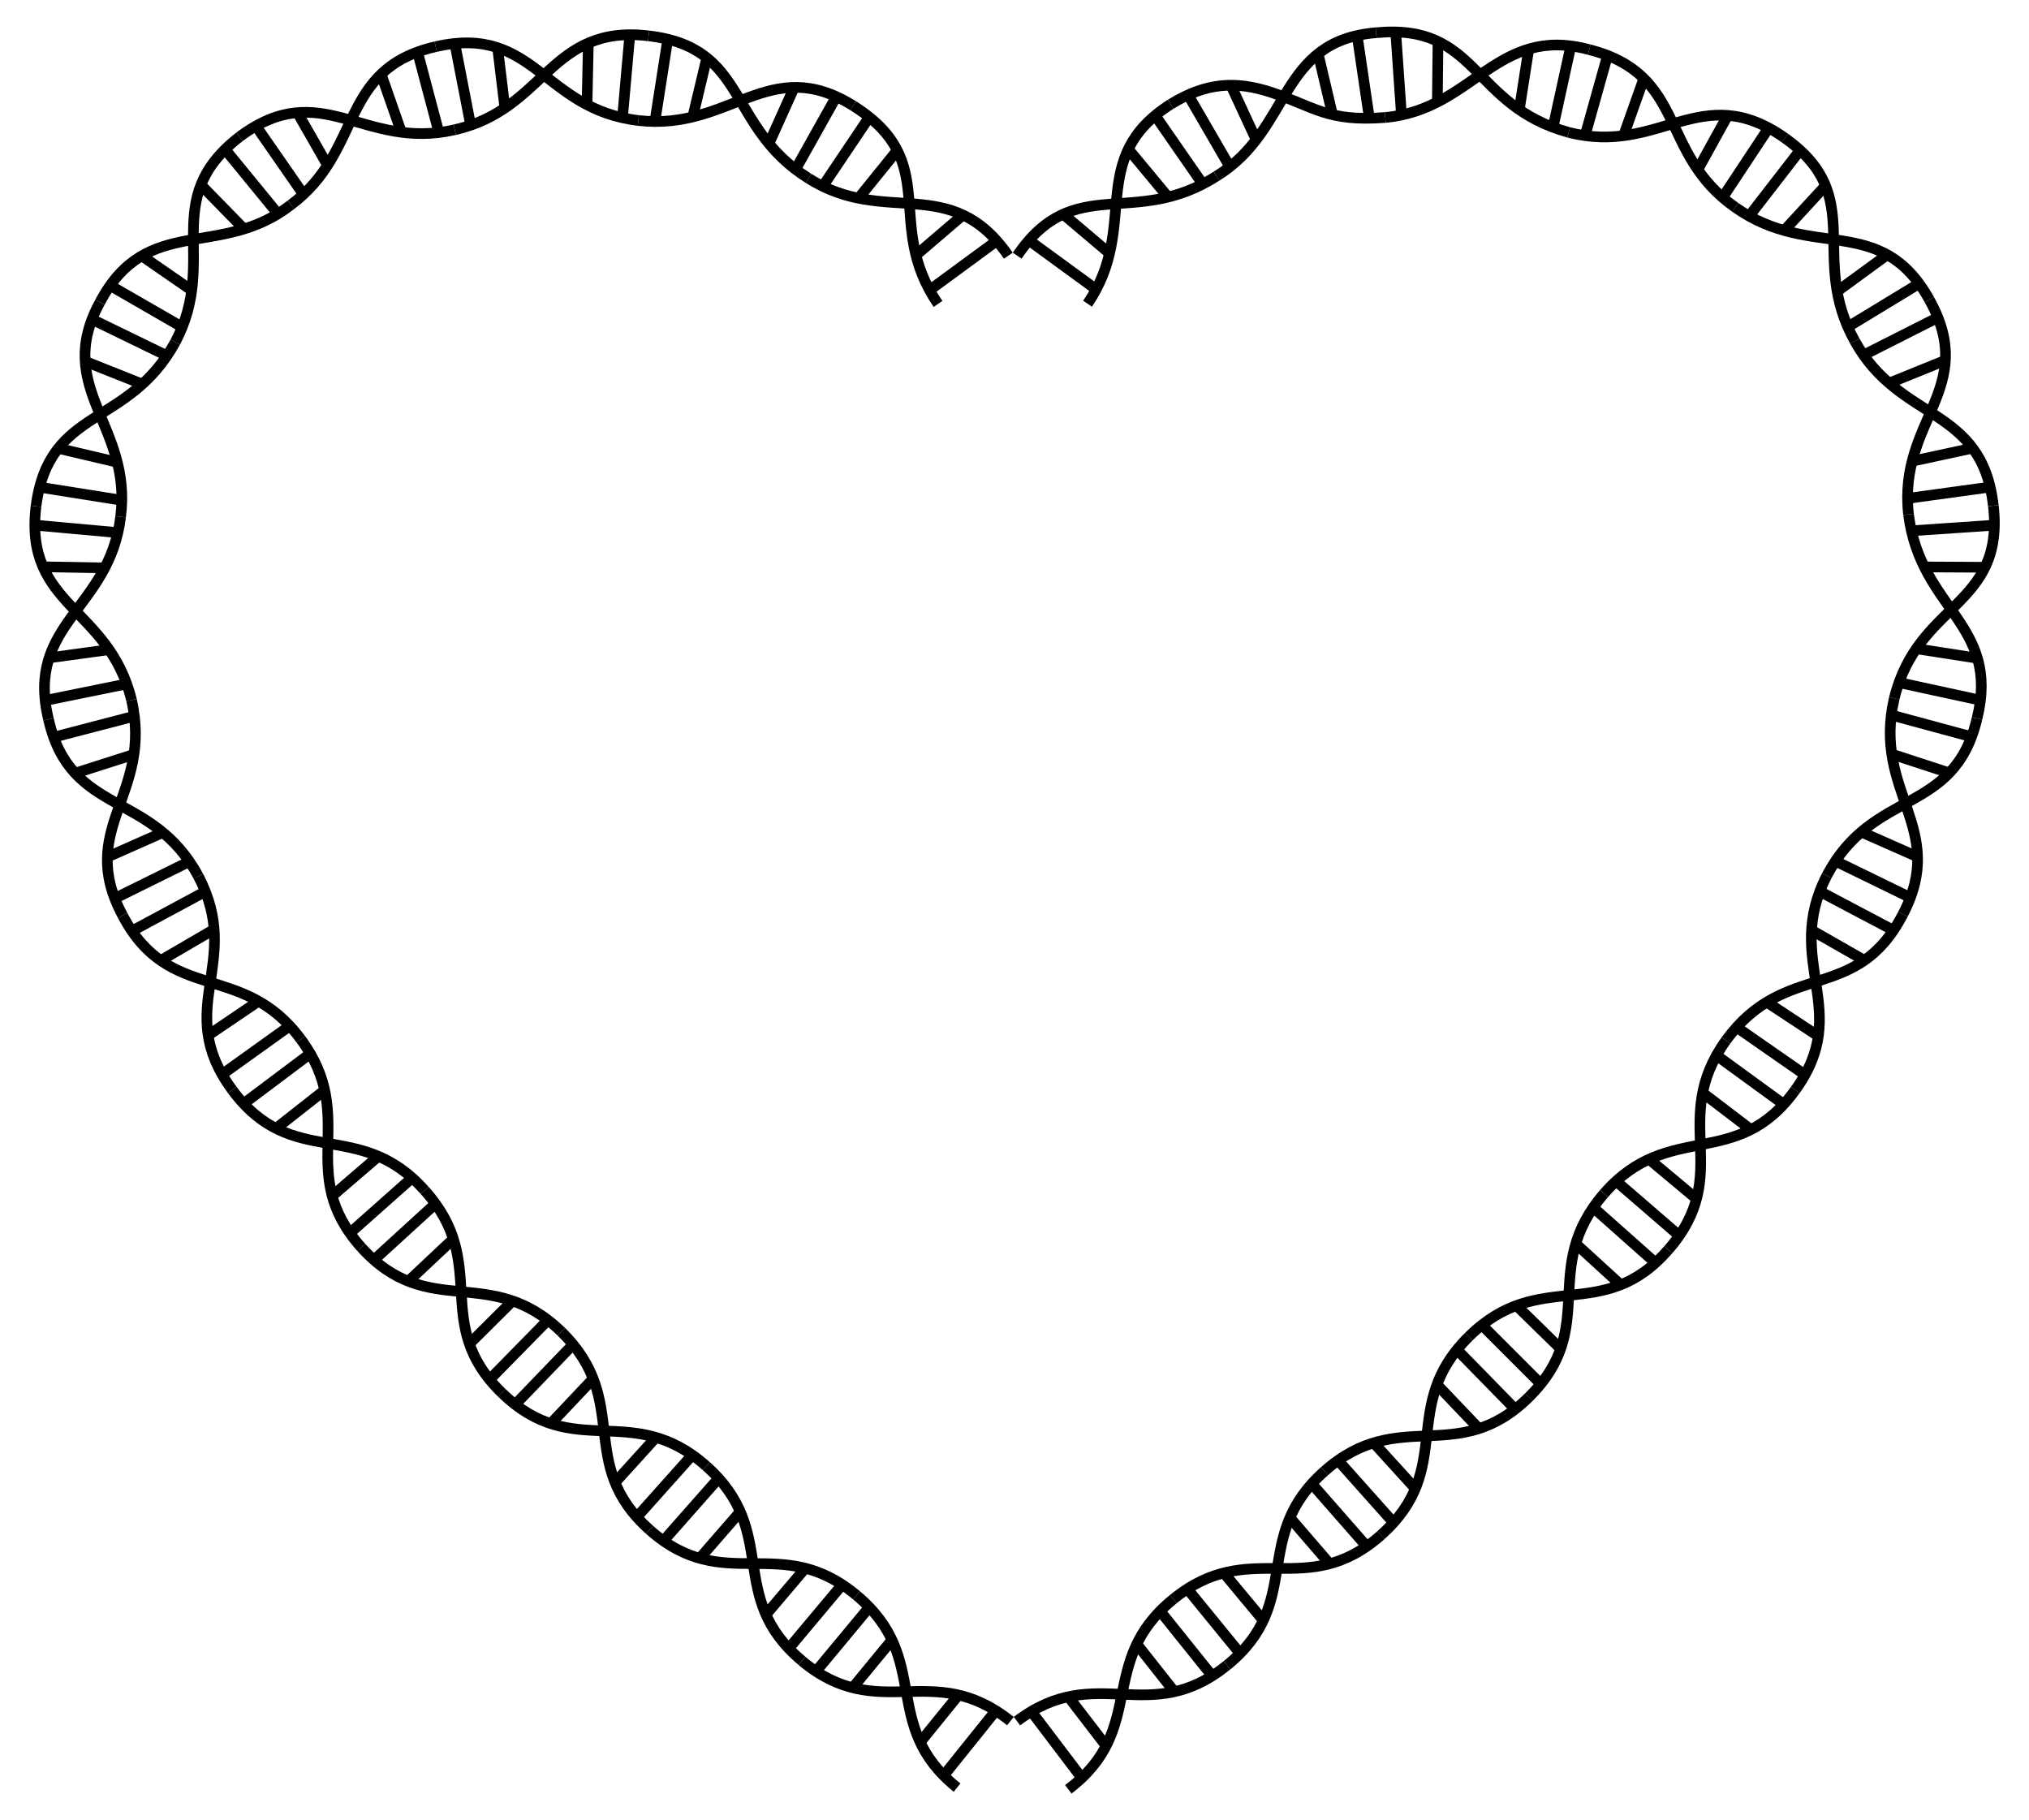 <?xml version="1.0" encoding="UTF-8"?>
<!DOCTYPE svg  PUBLIC '-//W3C//DTD SVG 1.1//EN'  'http://www.w3.org/Graphics/SVG/1.1/DTD/svg11.dtd'>
<svg enable-background="new 0 0 1847.704 1657.085" version="1.1" viewBox="0 0 1847.7 1657.1" xml:space="preserve" xmlns="http://www.w3.org/2000/svg">
<g enable-background="new    " fill="none" stroke="#000" stroke-miterlimit="10" stroke-width="9.704">
	
		
			<path d="m854.23 276.69c-50.397-73.324 4.748-128.89-77.283-180.43"/>
			<path d="m736.3 162.4c70.26 44.355 129.37-5.501 181.93 70.366"/>
		
		
			<line x1="846.16" x2="907.95" y1="264.44" y2="219.07"/>
		
			<line x1="876.66" x2="833.28" y1="195.95" y2="233.04"/>
		
			<line x1="748.76" x2="791.54" y1="170.32" y2="106.71"/>
		
			<line x1="816.4" x2="780.5" y1="137.74" y2="182.12"/>
	
	
		
			<path d="m736.3 162.4c-74.78-46.806-54.525-119.08-145.62-129.76"/>
			<path d="m581.33 109.71c83.767 9.76 118.9-61.306 195.61-13.447"/>
		
		
			<line x1="724.19" x2="761.68" y1="154.69" y2="87.818"/>
		
			<line x1="723.14" x2="699.73" y1="79.813" y2="131.86"/>
		
			<line x1="596.22" x2="608.06" y1="111.69" y2="35.945"/>
		
			<line x1="643.5" x2="630.29" y1="53.282" y2="108.81"/>
	
	
		
			<path d="m581.33 109.71c-87.175-10.323-94.243-87.776-184.59-67.225"/>
			<path d="m414.11 118.14c83.283-18.913 86.143-96.224 176.57-85.499"/>
		
		
			<line x1="566.82" x2="573.59" y1="107.67" y2="31.309"/>
		
			<line x1="535.76" x2="534.55" y1="39.478" y2="96.542"/>
		
			<line x1="428.8" x2="414.19" y1="114.95" y2="39.688"/>
		
			<line x1="453.21" x2="460.06" y1="43.901" y2="100.57"/>
	
	
		
			<path d="m414.11 118.14c-83.178 19.191-121.37-49.25-195.98 6.402"/>
			<path d="m264.93 186.48c66.372-49.369 42.943-123.51 131.81-144"/>
		
		
			<line x1="399.82" x2="380.16" y1="121.15" y2="47.055"/>
		
			<line x1="347.17" x2="366" y1="67.847" y2="121.73"/>
		
			<line x1="276.86" x2="233.15" y1="177.75" y2="114.77"/>
		
			<line x1="271.05" x2="299.4" y1="102.88" y2="152.42"/>
	
	
		
			<path d="m264.93 186.48c-64.33 50.173-130.96 7.45-173.9 88.627"/>
			<path d="m159.64 311.43c40.08-75.774-15.595-129.42 58.492-186.88"/>
		
		
			<line x1="253.31" x2="204.72" y1="194.96" y2="135.66"/>
		
			<line x1="183.23" x2="223.12" y1="168.61" y2="209.44"/>
		
			<line x1="166.79" x2="100.39" y1="298.32" y2="260"/>
		
			<line x1="129.45" x2="176.38" y1="233.15" y2="265.63"/>
	
	
		
			<path d="m159.64 311.43c-42.946 78.497-115.03 58.293-126.84 149.52"/>
			<path d="m109.84 470.51c10.852-83.289-61.562-116.84-18.809-195.4"/>
		
		
			<line x1="152.58" x2="83.625" y1="324.17" y2="290.67"/>
		
			<line x1="77.785" x2="130.81" y1="329.11" y2="350.22"/>
		
			<line x1="111.84" x2="36.131" y1="455.62" y2="443.58"/>
		
			<line x1="53.463" x2="109.02" y1="408.3" y2="421.38"/>
	
	
		
			<path d="m109.84 470.51c-10.159 84.429-86.767 96.734-65.678 184.42"/>
			<path d="m119.77 637.35c-20.585-85.205-98.064-84.621-86.968-176.4"/>
		
		
			<line x1="107.78" x2="31.429" y1="484.98" y2="478.07"/>
		
			<line x1="39.594" x2="96.663" y1="516.06" y2="517.08"/>
		
			<line x1="116.45" x2="41.324" y1="622.44" y2="637.72"/>
		
			<line x1="45.061" x2="101.61" y1="598.9" y2="591.12"/>
	
	
		
			<path d="m119.77 637.35c19.718 86.539-50.682 116.61-8.109 196.08"/>
			<path d="m180.63 797.8c-42.286-78.709-116.17-54.107-136.47-142.86"/>
		
		
			<line x1="122.8" x2="48.617" y1="651.92" y2="671.25"/>
		
			<line x1="68.735" x2="123.1" y1="703.85" y2="686.46"/>
		
			<line x1="173.5" x2="104.77" y1="783.86" y2="817.82"/>
		
			<line x1="98.333" x2="150.52" y1="780.06" y2="756.94"/>
	
	
		
			<path d="m180.63 797.8c41.5 79.114-23.887 120.16 30.815 194.45"/>
			<path d="m274.02 946.32c-52.795-71.693-119.69-31.429-162.36-112.89"/>
		
		
			<line x1="187.25" x2="119.74" y1="811.54" y2="847.87"/>
		
			<line x1="146.44" x2="195.73" y1="874.46" y2="845.69"/>
		
			<line x1="264.61" x2="202.3" y1="933.49" y2="978.15"/>
		
			<line x1="189.83" x2="237.08" y1="942.44" y2="910.42"/>
	
	
		
			<path d="m274.02 946.32c53.245 71.91-6.175 120.73 54.987 189.4"/>
			<path d="m386.7 1083.8c-59.825-67.204-120.18-17.101-175.26-91.529"/>
		
		
			<line x1="282.82" x2="221.5" y1="959.07" y2="1005.1"/>
		
			<line x1="251.45" x2="296.34" y1="1027.3" y2="992.01"/>
		
			<line x1="375.93" x2="318.59" y1="1071.8" y2="1122.7"/>
		
			<line x1="302.55" x2="345.88" y1="1088.8" y2="1051.6"/>
	
	
		
			<path d="m386.7 1083.8c60.675 67.332 4.753 120.58 70.348 184.41"/>
			<path d="m511.17 1212.5c-64.543-62.812-121.23-9.203-182.16-76.815"/>
		
		
			<line x1="396.83" x2="340.22" y1="1095.7" y2="1147.4"/>
		
			<line x1="371.88" x2="413.47" y1="1166.5" y2="1127.4"/>
		
			<line x1="499.55" x2="445.83" y1="1201.3" y2="1256"/>
		
			<line x1="427.54" x2="467.99" y1="1223.4" y2="1183.2"/>
	
	
		
			<path d="m511.17 1212.5c64.783 63.284 12.463 119.97 80.413 180.34"/>
			<path d="m643.14 1334.8c-67.767-60.206-120.97-3.045-186.09-66.648"/>
		
		
			<line x1="522.11" x2="468.92" y1="1223.8" y2="1279"/>
		
			<line x1="501.6" x2="540.8" y1="1296.1" y2="1254.6"/>
		
			<line x1="630.97" x2="579.86" y1="1324.1" y2="1381.3"/>
		
			<line x1="560.1" x2="598.48" y1="1349.7" y2="1307.4"/>
	
	
		
			<path d="m643.14 1334.8c67.735 60.181 17.252 118.81 87.126 177.24"/>
			<path d="m780.02 1452.5c-69.403-58.041-120.47 0.768-188.44-59.617"/>
		
		
			<line x1="654.6" x2="603.87" y1="1345.7" y2="1403.2"/>
		
			<line x1="637.16" x2="674.65" y1="1418.8" y2="1375.7"/>
		
			<line x1="767.49" x2="718.22" y1="1442.1" y2="1500.9"/>
		
			<line x1="697.49" x2="734.4" y1="1470" y2="1426.5"/>
	
	
		
			<path d="m780.02 1452.5c69.568 58.001 20.6 118.12 91.542 175.03"/>
			<path d="m920.12 1567c-70.779-56.779-119.88 3.466-189.86-54.877"/>
		
		
			<line x1="791.84" x2="742.83" y1="1463" y2="1522"/>
		
			<line x1="776.5" x2="812.79" y1="1536.6" y2="1492.5"/>
		
			<line x1="907.36" x2="859.32" y1="1556.8" y2="1616.6"/>
		
			<line x1="837.98" x2="873.89" y1="1586.2" y2="1541.9"/>
	
	
		
			<path d="m926.08 1567c72.436-54.65 120.34 6.496 191.25-50.864"/>
			<path d="m1068.5 1455.9c-70.372 56.92-22.891 118.27-95.645 173.16"/>
		
		
			<line x1="938.99" x2="985.31" y1="1557.9" y2="1619"/>
		
			<line x1="1007.2" x2="972.46" y1="1589.4" y2="1544.2"/>
		
			<line x1="1055.9" x2="1103.9" y1="1466.1" y2="1525.9"/>
		
			<line x1="1069.5" x2="1034.1" y1="1540.3" y2="1495.5"/>
	
	
		
			<path d="m1068.5 1455.9c70.392-57.116 120.72 2.153 189.13-58.281"/>
			<path d="m1206.2 1339.4c-67.854 59.938-17.976 119.25-88.821 176.74"/>
		
		
			<line x1="1081" x2="1129.5" y1="1446.3" y2="1505.7"/>
		
			<line x1="1150.4" x2="1113.9" y1="1475.3" y2="1431.4"/>
		
			<line x1="1194" x2="1244.6" y1="1350.2" y2="1407.9"/>
		
			<line x1="1210.8" x2="1173.5" y1="1423.7" y2="1380.4"/>
	
	
		
			<path d="m1206.2 1339.4c67.753-60.093 120.74-3.098 186.09-67.408"/>
			<path d="m1337.7 1216.8c-64.402 63.376-11.654 120.07-80.123 180.8"/>
		
		
			<line x1="1218.3" x2="1269.3" y1="1329.4" y2="1386.6"/>
		
			<line x1="1288.8" x2="1250.4" y1="1355.2" y2="1313"/>
		
			<line x1="1326.2" x2="1379.8" y1="1228.2" y2="1283"/>
		
			<line x1="1346.8" x2="1307.4" y1="1300.7" y2="1259.4"/>
	
	
		
			<path d="m1337.7 1216.8c64.539-63.711 121.85-10.232 181.49-79.016"/>
			<path d="m1460.8 1086.6c-59.634 68.803-3.599 121.28-68.564 185.41"/>
		
		
			<line x1="1349.2" x2="1403.4" y1="1206.1" y2="1260.3"/>
		
			<line x1="1421.1" x2="1380.3" y1="1227.9" y2="1188"/>
		
			<line x1="1450.2" x2="1507.5" y1="1098.8" y2="1149.7"/>
		
			<line x1="1475.7" x2="1433.6" y1="1169.6" y2="1131.1"/>
	
	
		
			<path d="m1460.8 1086.6c58.922-67.566 120.75-19.911 174.09-94.277"/>
			<path d="m1571.7 947.33c-52.292 72.866 7.828 121.33-52.461 190.45"/>
		
		
			<line x1="1471.5" x2="1529.5" y1="1075.2" y2="1125.3"/>
		
			<line x1="1544.8" x2="1501" y1="1091.4" y2="1054.8"/>
		
			<line x1="1562.4" x2="1624.4" y1="960.35" y2="1005.5"/>
		
			<line x1="1594.5" x2="1549.1" y1="1028.5" y2="993.89"/>
	
	
		
			<path d="m1571.7 947.33c54.137-74.419 118.68-32.389 161.18-115.01"/>
			<path d="m1663.6 797.19c-40.349 78.36 24.162 122.39-28.715 195.16"/>
		
		
			<line x1="1581" x2="1643.9" y1="934.93" y2="978.72"/>
		
			<line x1="1655.7" x2="1608" y1="943.21" y2="911.79"/>
		
			<line x1="1656.5" x2="1724.3" y1="811.23" y2="847.03"/>
		
			<line x1="1697.6" x2="1648" y1="874.25" y2="845.95"/>
	
	
		
			<path d="m1663.6 797.19c42.015-79.991 116.05-54.487 136.77-143.03"/>
			<path d="m1725 635.8c-20.027 86.044 49.13 117.79 7.874 196.53"/>
		
		
			<line x1="1670.9" x2="1739.8" y1="783.72" y2="817.29"/>
		
			<line x1="1745.9" x2="1693.7" y1="779.97" y2="756.95"/>
		
			<line x1="1721.2" x2="1795.2" y1="650.74" y2="670.74"/>
		
			<line x1="1774.8" x2="1720.5" y1="703.59" y2="685.87"/>
	
	
		
			<path d="m1725 635.8c21.676-88.067 100.59-82.762 90.253-175.36"/>
			<path d="m1738 468.38c10.934 86.922 83.683 99.178 62.392 185.77"/>
		
		
			<line x1="1728.8" x2="1803.7" y1="621.35" y2="637.59"/>
		
			<line x1="1800.5" x2="1744.1" y1="599.23" y2="590.47"/>
		
			<line x1="1739.3" x2="1815.8" y1="483.36" y2="478.15"/>
		
			<line x1="1806.8" x2="1749.7" y1="516.46" y2="516.17"/>
	
	
		
			<path d="m1738 468.38c-9.721-85.906 64.068-114.31 18.98-195.48"/>
			<path d="m1689.1 310.61c41.366 74.482 115.89 58.303 126.1 149.82"/>
		
		
			<line x1="1736.8" x2="1812.7" y1="453.82" y2="443.38"/>
		
			<line x1="1796.2" x2="1740.4" y1="408.04" y2="420.09"/>
		
			<line x1="1696.2" x2="1764.6" y1="323.7" y2="289.11"/>
		
			<line x1="1771.1" x2="1718.2" y1="328.23" y2="349.68"/>
	
	
		
			<path d="m1689.1 310.61c-42.845-76.954 12.113-131.25-63.8-184.97"/>
			<path d="m1580.2 188.79c69.816 49.289 132.3 4.144 176.81 84.117"/>
		
		
			<line x1="1682.3" x2="1747.8" y1="297.87" y2="258.09"/>
		
			<line x1="1718.3" x2="1672.2" y1="232.14" y2="265.85"/>
		
			<line x1="1592.2" x2="1639.1" y1="197.61" y2="137.02"/>
		
			<line x1="1661.9" x2="1623.2" y1="169.6" y2="211.56"/>
	
	
		
			<path d="m1580.2 188.79c-70.183-49.243-43.677-120.77-132.99-143.6"/>
			<path d="m1428.5 120.52c83.392 21.412 120.32-48.75 196.86 5.118"/>
		
		
			<line x1="1568.5" x2="1610.8" y1="180.15" y2="116.19"/>
		
			<line x1="1573.2" x2="1545.6" y1="105.38" y2="155.34"/>
		
			<line x1="1443.2" x2="1463.9" y1="124.31" y2="50.492"/>
		
			<line x1="1496.9" x2="1477.8" y1="71.633" y2="125.43"/>
	
	
		
			<path d="m1428.5 120.52c-89.109-24.372-81.853-99.559-175.33-90.735"/>
			<path d="m1261.5 106.97c80.637-7.394 101.08-84.642 185.7-61.784"/>
		
		
			<line x1="1414.1" x2="1430.5" y1="116.67" y2="41.781"/>
		
			<line x1="1392.1" x2="1383.3" y1="44.977" y2="101.36"/>
		
			<line x1="1276.3" x2="1271" y1="105.57" y2="29.093"/>
		
			<line x1="1309.5" x2="1308.9" y1="38.129" y2="95.204"/>
	
	
		
			<path d="m1261.5 106.97c-53.002 4.017-63.836-9.544-103.4-22.736-32.616-10.877-59.999-9.123-91.995 10.66"/>
			<path d="m1107.8 160.38c68.786-42.259 56.031-123.35 145.36-130.59"/>
		
		
			<line x1="1247.1" x2="1235.9" y1="108.29" y2="32.438"/>
		
			<line x1="1200.5" x2="1213.6" y1="49.587" y2="105.14"/>
		
			<line x1="1120.4" x2="1081.9" y1="152.65" y2="86.332"/>
		
			<line x1="1120.9" x2="1144.9" y1="77.578" y2="129.36"/>
	
	
		
			<path d="m1107.8 160.38c-75.601 48.32-129.46-3.929-181.53 72.377"/>
			<path d="m990.36 276.51c48.076-70.448-1.974-131.99 75.721-181.62"/>
		
		
			<line x1="1095.5" x2="1051.8" y1="167.91" y2="104.92"/>
		
			<line x1="1027.7" x2="1064.2" y1="136.06" y2="180.02"/>
		
			<line x1="999.02" x2="937.1" y1="264.08" y2="218.88"/>
		
			<line x1="968.6" x2="1012.2" y1="195.34" y2="232.23"/>
	
</g>
</svg>
